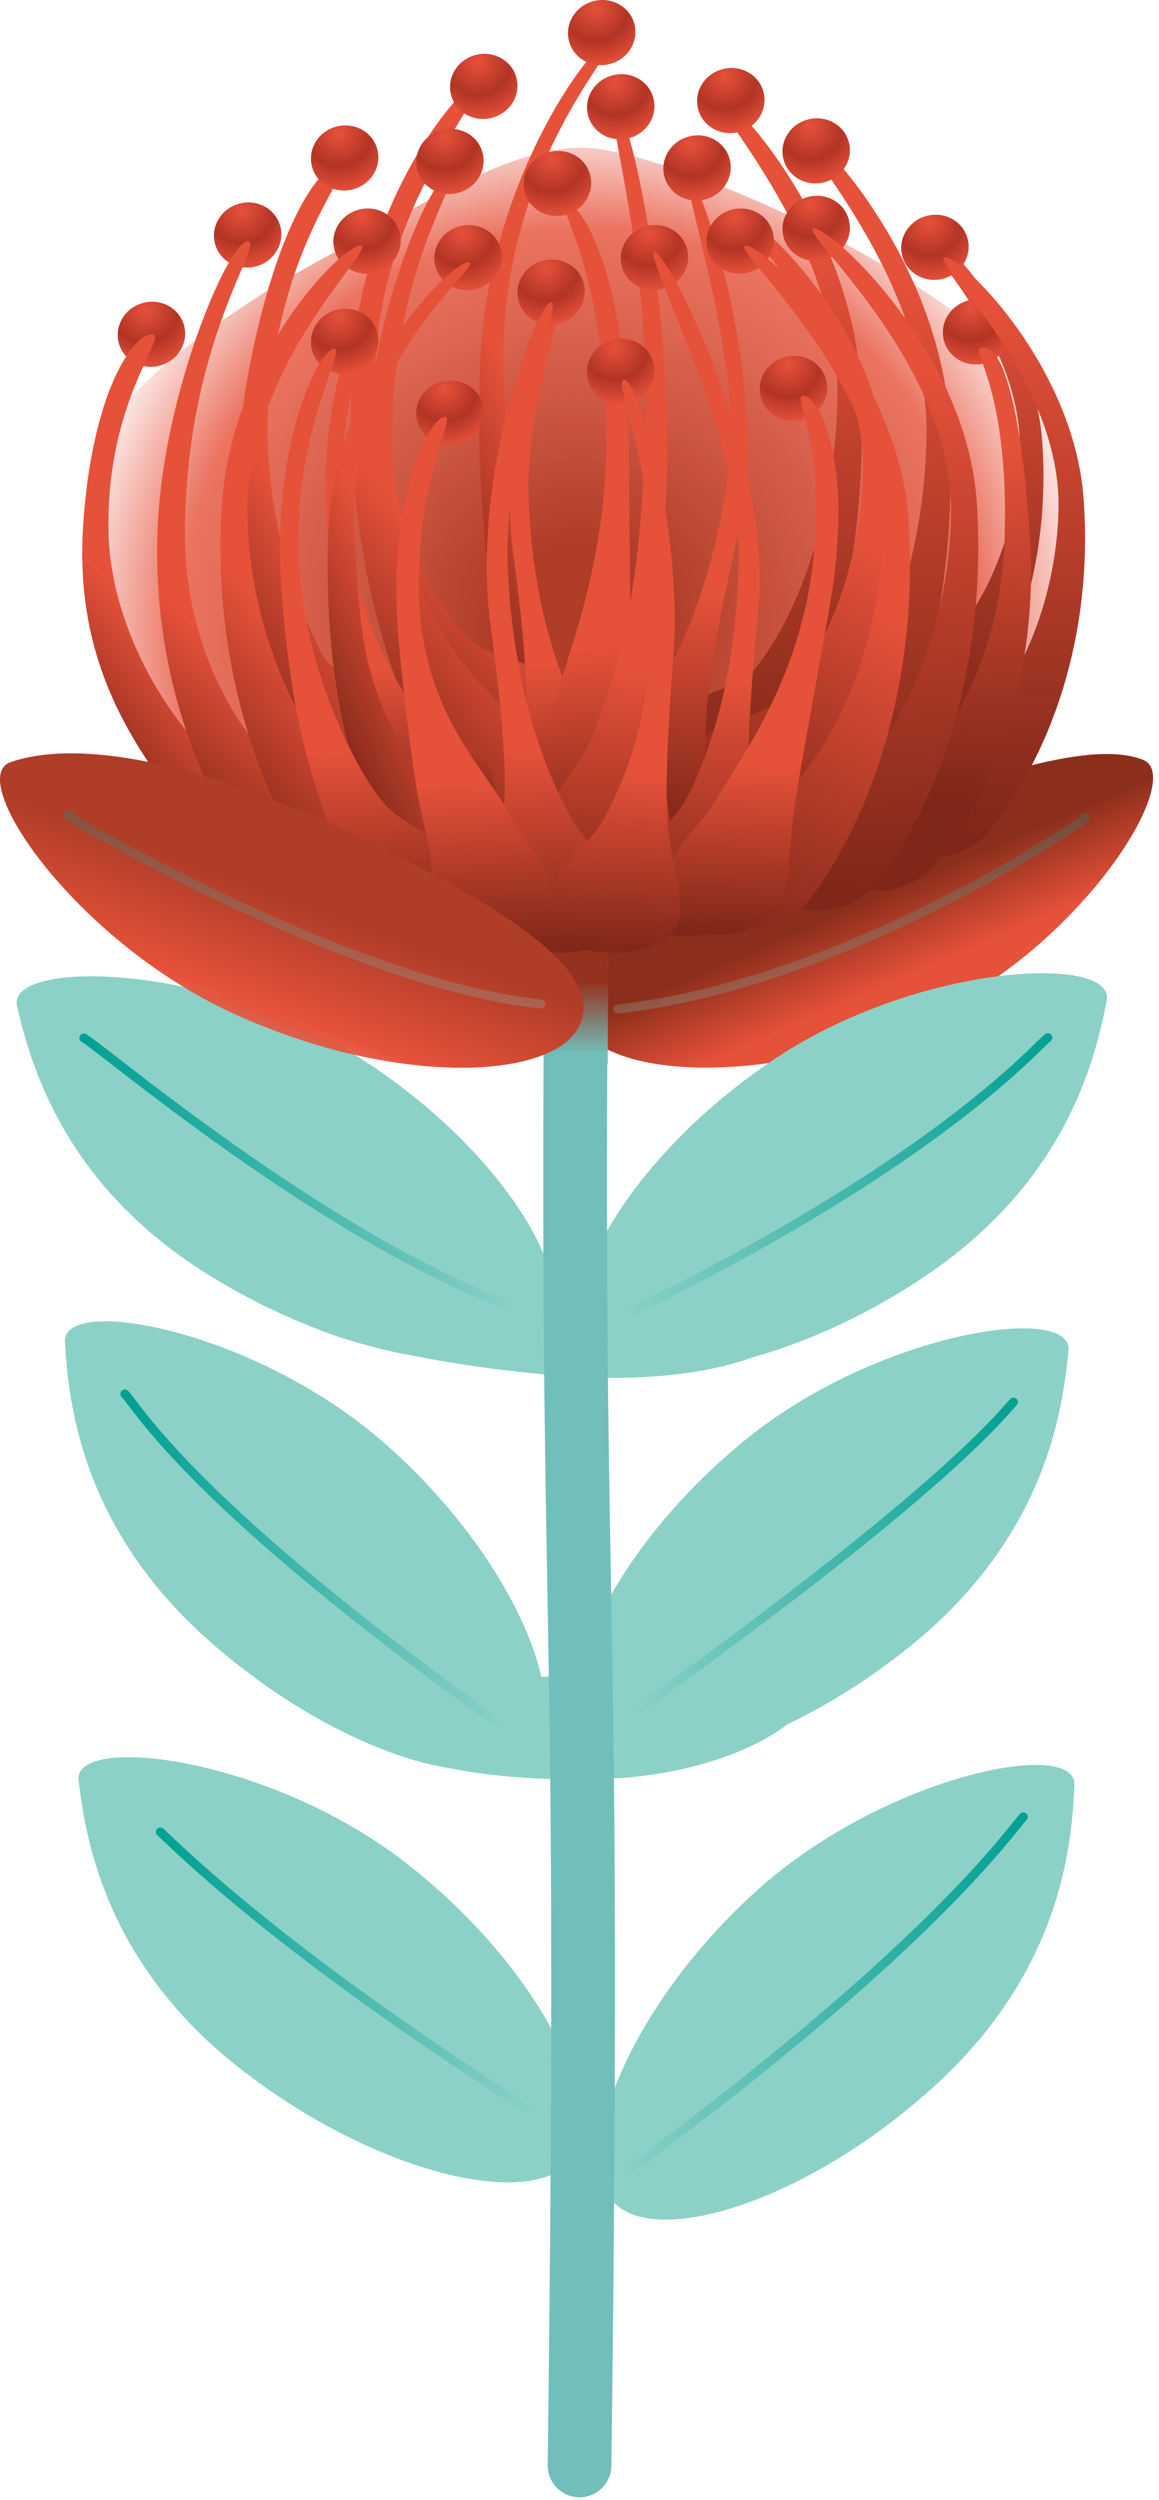 <svg width="129" height="278" viewBox="0 0 129 278" fill="none" xmlns="http://www.w3.org/2000/svg">
<path d="M102.352 113.516C84.774 121.009 66.968 119.903 64.234 113.505C61.499 107.096 70.039 102.552 87.617 95.059C105.195 87.565 120.819 81.85 127.254 84.518C132.147 86.524 119.93 106.022 102.352 113.516Z" fill="url(#paint0_linear_433_384)"/>
<path opacity="0.24" fill-rule="evenodd" clip-rule="evenodd" d="M105.642 100.511C95.706 105.593 82.172 111.197 68.837 112.709C68.563 112.74 68.317 112.544 68.285 112.27C68.254 111.997 68.451 111.75 68.725 111.719C81.886 110.227 95.294 104.684 105.188 99.624C110.13 97.096 114.185 94.694 116.881 92.989C118.229 92.136 119.234 91.459 119.839 91.03C120.021 90.9 120.162 90.797 120.263 90.72C120.308 90.627 120.382 90.547 120.481 90.496C120.516 90.478 120.56 90.455 120.605 90.438C120.624 90.431 120.67 90.415 120.728 90.406C120.756 90.402 120.816 90.395 120.891 90.408C120.966 90.421 121.114 90.465 121.219 90.616C121.324 90.768 121.314 90.924 121.299 91.001C121.283 91.077 121.254 91.132 121.24 91.156C121.211 91.208 121.178 91.245 121.165 91.259C121.132 91.295 121.096 91.328 121.067 91.353C120.947 91.456 120.723 91.624 120.416 91.842C119.793 92.284 118.772 92.971 117.414 93.83C114.696 95.55 110.614 97.967 105.642 100.511Z" fill="url(#paint1_linear_433_384)"/>
<path d="M42.772 160.472C57.149 173.062 63.865 189.578 59.276 194.816C54.686 200.054 37.857 195.25 23.48 182.66C9.114 170.069 7.627 156.177 7.226 149.226C6.933 143.945 28.395 147.881 42.772 160.472Z" fill="#8CD1C7"/>
<path d="M38.834 116.889C55.153 126.822 64.614 141.94 60.99 147.893C57.366 153.836 39.962 151.992 23.643 142.048C7.324 132.115 3.472 118.689 1.898 111.911C0.694 106.76 22.514 106.955 38.834 116.889Z" fill="#8CD1C7"/>
<path d="M82.995 160.093C68.162 172.13 60.828 188.386 65.211 193.786C69.606 199.187 86.597 195.012 101.43 182.975C116.263 170.937 118.27 157.121 118.921 150.181C119.42 144.921 97.828 148.055 82.995 160.093Z" fill="#8CD1C7"/>
<path d="M44.92 206.973C60.068 218.62 67.826 234.681 63.583 240.19C59.33 245.709 42.24 241.979 27.093 230.332C11.946 218.685 9.58 204.923 8.745 198.016C8.116 192.767 29.784 195.326 44.92 206.973Z" fill="#8CD1C7"/>
<path d="M84.221 210.26C70.04 223.056 63.562 239.681 68.238 244.843C72.915 250.005 89.657 244.951 103.839 232.144C118.021 219.347 119.301 205.434 119.583 198.483C119.811 193.212 98.403 197.463 84.221 210.26Z" fill="#8CD1C7"/>
<path d="M86.445 117.616C70.506 128.146 61.609 143.599 65.45 149.412C69.291 155.224 86.619 152.73 102.559 142.2C118.498 131.67 121.851 118.115 123.185 111.283C124.194 106.088 102.396 107.086 86.445 117.616Z" fill="#8CD1C7"/>
<path d="M90.775 186.564C90.297 181.673 79.404 184.699 65.743 186.043C52.082 187.388 40.808 186.531 41.297 191.422C41.774 196.313 55.077 198.178 66.904 197.853C80.63 197.463 91.263 191.455 90.775 186.564Z" fill="#8CD1C7"/>
<path d="M89.711 145.638C89.982 140.725 78.763 142.048 65.059 141.278C51.354 140.508 30.684 138.708 30.402 143.61C30.131 148.522 50.682 152.351 64.386 153.121C78.09 153.89 89.429 150.54 89.711 145.638Z" fill="#8CD1C7"/>
<path fill-rule="evenodd" clip-rule="evenodd" d="M64.165 100.516C66.123 100.532 67.698 102.131 67.682 104.088C67.383 141.154 67.694 158.681 68.005 176.198C68.038 178.029 68.07 179.86 68.102 181.713C68.439 201.338 68.697 223.409 68.051 274.222C68.026 276.179 66.418 277.745 64.46 277.721C62.502 277.696 60.934 276.089 60.959 274.132C61.605 223.386 61.347 201.385 61.011 181.835C60.979 179.983 60.947 178.153 60.914 176.323C60.603 158.781 60.29 141.187 60.59 104.031C60.606 102.074 62.206 100.5 64.165 100.516Z" fill="#71BFBA"/>
<path fill-rule="evenodd" clip-rule="evenodd" d="M8.886 115.211C9.01 114.965 9.31 114.867 9.556 114.991C9.709 115.069 9.941 115.228 10.216 115.428C10.503 115.637 10.871 115.915 11.311 116.252C11.781 116.612 12.339 117.044 12.975 117.537C13.53 117.966 14.143 118.442 14.81 118.955C17.679 121.167 21.556 124.112 26.043 127.279C35.024 133.618 46.416 140.824 57.02 144.813C57.278 144.91 57.408 145.198 57.311 145.455C57.214 145.712 56.927 145.843 56.669 145.746C45.942 141.71 34.466 134.444 25.468 128.093C20.965 124.914 17.075 121.959 14.201 119.744C13.529 119.227 12.915 118.751 12.361 118.322C11.728 117.831 11.174 117.402 10.705 117.043C10.266 116.706 9.906 116.435 9.63 116.234C9.342 116.025 9.175 115.915 9.105 115.88C8.86 115.756 8.762 115.456 8.886 115.211Z" fill="url(#paint2_linear_433_384)"/>
<path fill-rule="evenodd" clip-rule="evenodd" d="M113.151 155.575C113.347 155.768 113.349 156.083 113.156 156.279C113.033 156.405 112.869 156.589 112.647 156.838C111.664 157.942 109.536 160.331 104.659 164.651C98.678 169.949 88.546 178.169 71.22 190.592C70.996 190.752 70.685 190.701 70.524 190.478C70.364 190.254 70.415 189.943 70.639 189.783C87.947 177.372 98.051 169.174 103.998 163.906C108.812 159.641 110.891 157.31 111.894 156.184C112.131 155.919 112.307 155.721 112.446 155.58C112.639 155.384 112.955 155.382 113.151 155.575Z" fill="url(#paint3_linear_433_384)"/>
<path fill-rule="evenodd" clip-rule="evenodd" d="M114.241 201.691C114.44 201.881 114.447 202.196 114.257 202.395C114.121 202.538 113.893 202.821 113.525 203.277C113.481 203.332 113.435 203.39 113.386 203.45C112.946 203.996 112.353 204.728 111.573 205.644C110.012 207.476 107.704 210.044 104.364 213.355C97.686 219.976 86.887 229.567 69.694 242.197C69.472 242.36 69.16 242.312 68.997 242.091C68.834 241.869 68.882 241.557 69.104 241.394C86.263 228.789 97.024 219.229 103.662 212.647C106.981 209.357 109.27 206.81 110.814 204.998C111.586 204.092 112.172 203.368 112.61 202.825C112.661 202.762 112.711 202.7 112.759 202.641C113.11 202.204 113.368 201.883 113.536 201.707C113.726 201.508 114.042 201.501 114.241 201.691Z" fill="url(#paint4_linear_433_384)"/>
<path fill-rule="evenodd" clip-rule="evenodd" d="M13.549 154.663C13.745 154.47 14.061 154.472 14.254 154.668C14.451 154.868 14.711 155.211 15.048 155.655C15.06 155.671 15.072 155.686 15.083 155.702C15.449 156.183 15.93 156.816 16.575 157.613C17.866 159.206 19.82 161.459 22.816 164.441C28.807 170.406 38.965 179.29 56.309 191.635C56.534 191.795 56.586 192.106 56.426 192.33C56.267 192.554 55.956 192.606 55.731 192.447C38.354 180.078 28.151 171.16 22.112 165.147C19.092 162.14 17.114 159.86 15.801 158.24C15.144 157.43 14.656 156.787 14.289 156.304C13.912 155.807 13.69 155.516 13.543 155.367C13.35 155.171 13.353 154.856 13.549 154.663Z" fill="url(#paint5_linear_433_384)"/>
<path fill-rule="evenodd" clip-rule="evenodd" d="M17.476 203.399C17.659 203.194 17.974 203.176 18.18 203.359C18.313 203.477 18.529 203.682 18.831 203.968C21.892 206.87 33.833 218.189 59.259 234.227C59.492 234.374 59.562 234.681 59.415 234.914C59.268 235.147 58.96 235.216 58.727 235.069C33.223 218.982 21.229 207.614 18.166 204.71C17.864 204.425 17.649 204.221 17.517 204.103C17.311 203.92 17.293 203.605 17.476 203.399Z" fill="url(#paint6_linear_433_384)"/>
<path fill-rule="evenodd" clip-rule="evenodd" d="M117.012 115.095C117.182 115.311 117.145 115.624 116.929 115.794C116.767 115.921 116.475 116.204 115.993 116.672L115.917 116.746C115.403 117.245 114.713 117.912 113.821 118.73C112.036 120.368 109.444 122.608 105.816 125.337C98.561 130.795 87.167 138.204 69.802 146.659C69.554 146.78 69.256 146.677 69.135 146.43C69.015 146.182 69.118 145.884 69.365 145.764C86.678 137.334 98.016 129.957 105.217 124.541C108.817 121.833 111.384 119.614 113.147 117.996C114.029 117.188 114.711 116.529 115.223 116.031C115.264 115.992 115.304 115.953 115.343 115.915C115.781 115.489 116.107 115.172 116.312 115.011C116.529 114.841 116.842 114.878 117.012 115.095Z" fill="url(#paint7_linear_433_384)"/>
<path d="M67.641 118.331L60.534 118.049V104.721L67.695 104.58L67.641 118.331Z" fill="url(#paint8_linear_433_384)"/>
<path d="M119.951 52.842C122.74 83.607 95.559 104.765 64.646 104.57C33.733 104.374 8.245 86.654 9.688 52.202C9.927 46.595 21.928 36.325 35.686 28.886C47.6 22.434 56.628 16.426 64.885 16.426C74.531 16.426 118.313 34.775 119.951 52.842Z" fill="url(#paint9_radial_433_384)"/>
<path d="M75.258 84.908C77.808 88.27 75.996 93.443 72.61 95.427C69.225 97.412 65.178 95.752 63.018 92.087C56.258 80.614 52.721 62.33 53.405 40.988C54.067 20.405 65.883 4.67 67.771 4.67C69.746 4.67 54.913 18.507 56.107 42.463C56.747 55.183 56.627 63.62 64.266 76.796C66.773 81.123 70.961 79.247 75.258 84.908Z" fill="url(#paint10_linear_433_384)"/>
<path d="M45.712 77.696C47.59 80.982 45.159 84.81 41.73 85.71C38.312 86.61 34.797 84.398 33.321 80.949C28.72 70.17 24.413 58.024 27.798 40.673C31.01 24.211 35.969 18.062 37.715 18.464C39.549 18.887 32.16 25.458 30.088 42.441C28.807 52.938 31.672 64.856 35.936 72.881C37.987 76.731 42.555 72.154 45.712 77.696Z" fill="url(#paint11_linear_433_384)"/>
<path d="M62.28 76.298C64.57 78.467 62.693 81.807 59.438 83.086C56.193 84.366 52.428 83.292 50.518 80.928C44.529 73.522 40.037 60.335 41.024 46.53C41.968 33.429 48.088 19.57 49.867 19.57C51.723 19.57 43.574 29.515 43.65 49.002C43.683 57.222 46.894 65.692 52.178 71.06C54.728 73.63 58.428 72.632 62.28 76.298Z" fill="url(#paint12_linear_433_384)"/>
<path d="M59.134 82.414C61.521 85.429 62.117 88.14 58.721 89.919C55.325 91.697 51.408 90.211 49.401 86.915C43.151 76.612 38.17 59.934 39.201 40.739C40.178 22.531 51.354 9.182 53.22 9.182C55.162 9.182 41.545 23.583 41.805 42.062C41.968 53.481 45.625 65.725 51.148 73.186C53.795 76.753 55.097 77.317 59.134 82.414Z" fill="url(#paint13_linear_433_384)"/>
<path d="M94.886 77.339C92.597 79.508 94.474 82.848 97.729 84.128C100.974 85.407 104.739 84.334 106.648 81.97C112.638 74.563 116.989 62.883 116.002 49.078C115.058 35.978 104.044 25.123 102.265 25.123C100.409 25.123 113.755 36.737 113.506 50.033C113.354 58.253 110.262 66.722 104.977 72.09C102.438 74.66 98.749 73.674 94.886 77.339Z" fill="url(#paint14_linear_433_384)"/>
<path d="M84.036 85.331C81.693 88.259 83.613 92.77 86.944 94.505C90.275 96.229 94.127 94.787 96.091 91.588C102.233 81.589 106.692 65.822 105.683 47.191C104.717 29.514 91.35 14.842 89.527 14.842C87.617 14.842 103.383 30.523 103.122 48.471C102.96 59.564 99.791 71.005 94.377 78.249C91.784 81.73 87.997 80.386 84.036 85.331Z" fill="url(#paint15_linear_433_384)"/>
<path d="M74.129 80.907C71.786 83.835 73.706 88.346 77.037 90.081C80.368 91.816 84.22 90.363 86.184 87.164C92.326 77.165 96.785 61.398 95.776 42.767C94.811 25.09 81.443 10.418 79.62 10.418C77.71 10.418 93.476 26.099 93.216 44.047C93.053 55.14 89.884 66.581 84.47 73.825C81.877 77.296 78.079 75.962 74.129 80.907Z" fill="url(#paint16_linear_433_384)"/>
<path d="M76.972 83.26C74.628 85.722 76.549 89.518 79.88 90.971C83.211 92.424 87.063 91.209 89.027 88.52C95.168 80.105 99.628 66.842 98.619 51.172C97.653 36.293 84.285 23.963 82.462 23.963C80.553 23.963 96.318 37.161 96.058 52.256C95.895 61.593 92.727 71.212 87.312 77.307C84.719 80.224 80.921 79.107 76.972 83.26Z" fill="url(#paint17_linear_433_384)"/>
<path d="M65.308 86.406C64.907 89.518 66.404 91.644 70.375 92.153C74.531 92.696 77.743 91.264 78.112 88.423C79.175 80.257 77.114 81.634 82.257 58.861C85.816 43.093 78.047 19.94 76.723 19.767C75.453 19.604 82.723 39.85 81.117 52.191C79.425 65.172 75.312 73.392 72.589 77.535C70.082 81.309 65.916 81.721 65.308 86.406Z" fill="url(#paint18_linear_433_384)"/>
<path d="M69.562 89.343C69.681 92.282 68.021 94.082 64.126 94.082C60.046 94.082 57.822 90.85 57.713 88.172C57.409 80.461 60.111 83.476 57.138 61.69C55.087 46.605 61.836 29.568 63.138 29.568C64.386 29.568 58.375 43.959 58.841 55.628C59.319 67.903 62.585 76.037 64.863 80.212C66.947 84.018 69.388 84.918 69.562 89.343Z" fill="url(#paint19_linear_433_384)"/>
<path d="M58.668 89.431C59.004 93.335 61.033 95.417 65.145 94.734C69.464 94.018 71.308 89.366 70.994 85.798C70.104 75.561 70.267 79.552 69.985 50.25C69.789 29.971 64.462 22.412 63.084 22.64C61.76 22.857 65.894 27.053 67.24 42.539C68.661 58.839 63.952 70.605 62.194 76.537C60.588 81.948 58.158 83.564 58.668 89.431Z" fill="url(#paint20_linear_433_384)"/>
<path d="M60.1 95.243C60.284 99.938 62.4 102.812 66.957 102.812C71.731 102.812 75.041 100.068 74.878 95.774C74.401 83.433 72.198 90.417 74.108 55.693C75.236 35.099 69.963 11.643 68.444 11.643C66.979 11.643 72.339 27.161 71.851 47.017C71.373 66.57 68.769 74.02 66.447 80.646C64.288 86.827 59.828 88.172 60.1 95.243Z" fill="url(#paint21_linear_433_384)"/>
<path d="M54.978 87.554C54.978 90.482 53.253 92.271 49.336 92.271C45.234 92.271 44.139 88.855 43.129 86.383C40.08 78.911 37.476 72.795 36.402 58.274C35.284 43.211 40.276 34.199 41.589 34.199C42.847 34.199 38.062 41.519 38.062 53.145C38.062 65.377 44.106 76.742 46.819 79.529C49.802 82.587 54.978 83.151 54.978 87.554Z" fill="url(#paint22_linear_433_384)"/>
<path d="M76.495 27.748C76.972 29.689 75.725 31.663 73.706 32.161C71.688 32.66 69.67 31.5 69.193 29.559C68.715 27.617 69.963 25.644 71.981 25.145C73.999 24.646 76.018 25.806 76.495 27.748Z" fill="url(#paint23_radial_433_384)"/>
<path d="M86.032 25.904C86.51 27.845 85.262 29.819 83.243 30.318C81.225 30.816 79.207 29.656 78.73 27.715C78.252 25.774 79.5 23.8 81.518 23.301C83.526 22.802 85.555 23.963 86.032 25.904Z" fill="url(#paint24_radial_433_384)"/>
<path d="M94.496 24.494C94.973 26.435 93.726 28.408 91.707 28.907C89.689 29.406 87.671 28.246 87.194 26.305C86.716 24.363 87.964 22.39 89.982 21.891C91.99 21.381 94.019 22.552 94.496 24.494Z" fill="url(#paint25_radial_433_384)"/>
<path d="M107.712 26.597C108.189 28.538 106.941 30.512 104.923 31.011C102.905 31.51 100.887 30.349 100.409 28.408C99.932 26.467 101.18 24.493 103.198 23.995C105.205 23.496 107.234 24.656 107.712 26.597Z" fill="url(#paint26_radial_433_384)"/>
<path d="M55.749 27.748C56.226 29.689 54.978 31.663 52.96 32.161C50.942 32.66 48.924 31.5 48.447 29.559C47.969 27.617 49.217 25.644 51.235 25.145C53.253 24.646 55.272 25.806 55.749 27.748Z" fill="url(#paint27_radial_433_384)"/>
<path d="M65.698 19.505C66.175 21.447 64.928 23.42 62.91 23.919C60.891 24.418 58.873 23.258 58.396 21.317C57.918 19.375 59.166 17.402 61.184 16.903C63.203 16.404 65.221 17.564 65.698 19.505Z" fill="url(#paint28_radial_433_384)"/>
<path d="M44.507 25.904C44.985 27.845 43.737 29.819 41.719 30.317C39.701 30.816 37.682 29.656 37.205 27.715C36.728 25.774 37.975 23.8 39.994 23.301C42.012 22.802 44.03 23.963 44.507 25.904Z" fill="url(#paint29_radial_433_384)"/>
<path d="M31.216 25.232C31.693 27.173 30.445 29.147 28.427 29.645C26.409 30.144 24.391 28.984 23.913 27.043C23.436 25.102 24.684 23.128 26.702 22.629C28.709 22.119 30.738 23.291 31.216 25.232Z" fill="url(#paint30_radial_433_384)"/>
<path d="M53.73 17.044C54.208 18.986 52.96 20.959 50.942 21.458C48.924 21.957 46.905 20.797 46.428 18.855C45.95 16.914 47.198 14.941 49.217 14.442C51.235 13.943 53.253 15.103 53.73 17.044Z" fill="url(#paint31_radial_433_384)"/>
<path d="M81.236 17.771C81.714 19.712 80.466 21.686 78.448 22.184C76.429 22.683 74.411 21.523 73.934 19.582C73.456 17.641 74.704 15.667 76.722 15.168C78.73 14.658 80.759 15.83 81.236 17.771Z" fill="url(#paint32_radial_433_384)"/>
<path d="M94.496 15.873C94.973 17.814 93.725 19.788 91.707 20.286C89.689 20.785 87.671 19.625 87.193 17.684C86.716 15.742 87.964 13.769 89.982 13.27C91.989 12.771 94.018 13.931 94.496 15.873Z" fill="url(#paint33_radial_433_384)"/>
<path d="M57.496 8.704C57.973 10.645 56.726 12.619 54.707 13.118C52.689 13.617 50.671 12.456 50.194 10.515C49.716 8.574 50.964 6.6 52.982 6.101C54.989 5.602 57.019 6.774 57.496 8.704Z" fill="url(#paint34_radial_433_384)"/>
<path d="M72.74 10.97C73.218 12.911 71.97 14.885 69.951 15.384C67.933 15.883 65.915 14.722 65.438 12.781C64.96 10.84 66.208 8.866 68.226 8.367C70.245 7.858 72.263 9.029 72.74 10.97Z" fill="url(#paint35_radial_433_384)"/>
<path d="M84.991 10.277C85.469 12.218 84.221 14.192 82.203 14.691C80.184 15.19 78.166 14.029 77.689 12.088C77.211 10.147 78.459 8.173 80.477 7.674C82.485 7.175 84.514 8.336 84.991 10.277Z" fill="url(#paint36_radial_433_384)"/>
<path d="M70.625 2.718C71.102 4.659 69.854 6.633 67.836 7.132C65.818 7.631 63.8 6.471 63.322 4.529C62.845 2.588 64.093 0.615 66.111 0.116C68.118 -0.383 70.147 0.777 70.625 2.718Z" fill="url(#paint37_radial_433_384)"/>
<path d="M42.012 37.052C42.489 38.993 41.241 40.967 39.223 41.466C37.205 41.965 35.187 40.804 34.709 38.863C34.232 36.922 35.48 34.949 37.498 34.45C39.516 33.951 41.534 35.111 42.012 37.052Z" fill="url(#paint38_radial_433_384)"/>
<path d="M20.506 36.271C20.983 38.212 19.735 40.186 17.717 40.685C15.699 41.184 13.681 40.023 13.203 38.082C12.726 36.141 13.974 34.167 15.992 33.668C18.01 33.17 20.028 34.33 20.506 36.271Z" fill="url(#paint39_radial_433_384)"/>
<path d="M112.345 36.001C112.822 37.942 111.574 39.916 109.556 40.415C107.538 40.913 105.52 39.753 105.042 37.812C104.565 35.871 105.813 33.897 107.831 33.398C109.838 32.899 111.867 34.071 112.345 36.001Z" fill="url(#paint40_radial_433_384)"/>
<path d="M91.968 42.291C92.445 44.232 91.197 46.205 89.179 46.704C87.161 47.203 85.143 46.043 84.665 44.102C84.188 42.16 85.436 40.187 87.454 39.688C89.472 39.189 91.479 40.349 91.968 42.291Z" fill="url(#paint41_radial_433_384)"/>
<path d="M42.012 16.664C42.489 18.605 41.241 20.578 39.223 21.077C37.205 21.576 35.187 20.416 34.709 18.475C34.232 16.534 35.48 14.56 37.498 14.061C39.516 13.562 41.534 14.723 42.012 16.664Z" fill="url(#paint42_radial_433_384)"/>
<path d="M72.74 40.392C73.218 42.333 71.97 44.307 69.951 44.806C67.933 45.304 65.915 44.144 65.438 42.203C64.96 40.262 66.208 38.288 68.226 37.789C70.245 37.279 72.263 38.451 72.74 40.392Z" fill="url(#paint43_radial_433_384)"/>
<path d="M53.73 45.023C54.208 46.964 52.96 48.938 50.942 49.437C48.924 49.936 46.905 48.775 46.428 46.834C45.95 44.893 47.198 42.919 49.217 42.42C51.235 41.922 53.253 43.082 53.73 45.023Z" fill="url(#paint44_radial_433_384)"/>
<path d="M64.993 31.576C65.471 33.517 64.223 35.491 62.205 35.989C60.186 36.488 58.168 35.328 57.691 33.387C57.213 31.446 58.461 29.472 60.479 28.973C62.497 28.474 64.516 29.635 64.993 31.576Z" fill="url(#paint45_radial_433_384)"/>
<path d="M60.306 94.94C63.073 97.694 61.098 101.945 57.431 103.561C53.763 105.188 49.358 103.832 47.003 100.817C39.669 91.415 35.817 76.418 36.554 58.925C37.27 42.051 50.107 29.146 52.157 29.146C54.306 29.146 38.182 40.49 39.484 60.129C40.178 70.561 40.048 77.48 48.349 88.281C51.094 91.827 55.64 90.287 60.306 94.94Z" fill="url(#paint46_linear_433_384)"/>
<path d="M34.655 86.188C37.227 88.628 35.111 92.369 31.476 93.811C27.83 95.243 23.62 94.05 21.472 91.393C14.755 83.086 8.158 73.565 9.276 58.079C10.328 43.385 14.875 37.182 16.871 37.182C18.954 37.182 11.793 44.241 12.075 59.142C12.249 68.359 17.218 77.968 23.143 83.997C25.964 86.882 30.326 82.088 34.655 86.188Z" fill="url(#paint47_linear_433_384)"/>
<path d="M41.47 90.439C44.041 92.879 41.925 96.62 38.29 98.062C34.656 99.505 30.435 98.301 28.286 95.644C21.57 87.337 16.524 72.546 17.642 57.06C18.694 42.365 25.563 26.814 27.559 26.814C29.642 26.814 20.495 37.963 20.593 59.825C20.637 69.043 24.239 78.543 30.163 84.572C32.995 87.446 37.14 86.329 41.47 90.439Z" fill="url(#paint48_linear_433_384)"/>
<path d="M46.634 94.419C49.271 97.184 49.922 99.668 46.178 101.294C42.435 102.921 38.117 101.566 35.914 98.54C29.035 89.105 23.544 73.815 24.684 56.225C25.769 39.546 38.073 27.303 40.124 27.303C42.261 27.303 27.266 40.5 27.559 57.44C27.733 67.904 31.769 79.118 37.845 85.96C40.753 89.246 42.196 89.756 46.634 94.419Z" fill="url(#paint49_linear_433_384)"/>
<path d="M96.938 87.174C94.366 89.614 96.482 93.356 100.117 94.798C103.762 96.229 107.972 95.036 110.121 92.38C116.837 84.073 121.72 70.973 120.613 55.498C119.561 40.803 107.202 28.625 105.206 28.625C103.122 28.625 118.096 41.649 117.814 56.56C117.64 65.778 114.168 75.278 108.244 81.307C105.412 84.17 101.267 83.064 96.938 87.174Z" fill="url(#paint50_linear_433_384)"/>
<path d="M90.926 90.84C88.354 93.28 90.47 97.021 94.105 98.464C97.751 99.895 101.961 98.702 104.109 96.045C110.826 87.739 115.708 74.638 114.602 59.163C113.549 44.469 111.488 38.635 109.491 38.635C107.408 38.635 112.431 42.105 111.802 60.226C111.487 69.444 108.156 78.944 102.232 84.973C99.4 87.847 95.255 86.73 90.926 90.84Z" fill="url(#paint51_linear_433_384)"/>
<path d="M84.438 91.913C81.801 94.679 83.971 98.941 87.704 100.567C91.436 102.194 95.766 100.838 97.968 97.813C104.847 88.378 109.86 73.499 108.721 55.921C107.636 39.242 92.651 25.404 90.601 25.404C88.463 25.404 106.139 40.196 105.857 57.135C105.683 67.6 102.124 78.401 96.048 85.233C93.129 88.508 88.886 87.25 84.438 91.913Z" fill="url(#paint52_linear_433_384)"/>
<path d="M76.842 93.823C74.205 96.589 76.375 100.851 80.108 102.477C83.841 104.104 88.17 102.748 90.373 99.723C97.252 90.288 102.265 75.41 101.125 57.831C100.04 41.152 85.056 27.314 83.005 27.314C80.867 27.314 98.543 42.106 98.261 59.045C98.087 69.51 94.528 80.311 88.452 87.143C85.533 90.418 81.28 89.16 76.842 93.823Z" fill="url(#paint53_linear_433_384)"/>
<path d="M69.865 98.789C69.865 102.075 71.807 104.081 76.191 104.081C80.792 104.081 84.079 102.162 84.079 99.158C84.079 90.537 82.028 92.239 84.405 67.894C86.054 51.03 74.325 28.029 72.86 28.029C71.449 28.029 82.224 48.081 82.224 61.116C82.224 74.834 78.904 83.922 76.527 88.596C74.346 92.857 69.865 93.844 69.865 98.789Z" fill="url(#paint54_linear_433_384)"/>
<path d="M68.531 100.643C68.661 103.94 66.805 105.957 62.444 105.957C57.864 105.957 55.369 102.335 55.25 99.331C54.913 90.677 57.93 94.061 54.609 69.628C52.309 52.711 59.883 33.592 61.337 33.592C62.736 33.592 55.998 49.739 56.508 62.818C57.051 76.59 60.707 85.699 63.268 90.395C65.601 94.668 68.335 95.676 68.531 100.643Z" fill="url(#paint55_linear_433_384)"/>
<path d="M74.271 98.66C74.01 101.935 75.79 103.93 80.195 103.93C84.807 103.93 87.465 100.33 87.715 97.348C88.409 88.759 87.942 92.077 92.283 67.807C95.288 50.998 90.926 44.025 89.451 44.025C88.04 44.025 91.686 48.059 90.633 61.051C89.527 74.726 82.756 83.814 79.989 88.477C77.461 92.728 74.672 93.725 74.271 98.66Z" fill="url(#paint56_linear_433_384)"/>
<path d="M61.445 100.655C61.619 103.94 63.669 105.947 68.053 105.947C72.654 105.947 75.833 104.027 75.681 101.023C75.225 92.402 73.099 97.282 74.943 73.012C76.039 58.621 70.95 42.225 69.485 42.225C68.075 42.225 73.24 53.069 72.762 66.95C72.296 80.614 69.8 85.819 67.554 90.45C65.471 94.766 61.185 95.71 61.445 100.655Z" fill="url(#paint57_linear_433_384)"/>
<path d="M52.179 98.637C52.179 101.922 50.236 103.929 45.853 103.929C41.252 103.929 40.026 100.09 38.887 97.324C35.458 88.953 32.55 82.088 31.346 65.8C30.087 48.904 35.697 38.797 37.161 38.797C38.572 38.797 33.201 47.006 33.201 60.052C33.201 73.77 39.983 86.513 43.032 89.647C46.385 93.073 52.179 93.692 52.179 98.637Z" fill="url(#paint58_linear_433_384)"/>
<path d="M61.337 100.393C61.337 103.679 59.395 105.685 55.011 105.685C50.41 105.685 48.045 102.074 48.045 99.081C48.045 90.46 46.819 96.37 44.443 72.024C42.793 55.161 47.991 46.355 49.467 46.355C50.877 46.355 46.624 52.212 46.624 65.246C46.624 78.965 54.067 85.504 56.454 90.178C58.635 94.44 61.337 95.448 61.337 100.393Z" fill="url(#paint59_linear_433_384)"/>
<path d="M25.715 112.593C43.195 120.705 61.359 120.336 64.462 114.133C67.576 107.919 55.402 100.274 37.922 92.162C20.442 84.051 7.844 82.403 1.16 84.767C-3.907 86.567 8.235 104.482 25.715 112.593Z" fill="url(#paint60_linear_433_384)"/>
<path opacity="0.24" fill-rule="evenodd" clip-rule="evenodd" d="M23.883 98.9C34.752 104.145 49.047 109.993 60.249 111.166C60.523 111.194 60.722 111.439 60.693 111.713C60.665 111.986 60.419 112.185 60.146 112.156C48.757 110.965 34.326 105.046 23.45 99.797C18.003 97.168 13.429 94.698 10.549 93.054C9.112 92.234 8.088 91.614 7.587 91.281C7.463 91.199 7.359 91.127 7.288 91.07C7.259 91.047 7.204 91.002 7.159 90.948C7.145 90.932 7.125 90.905 7.105 90.871C7.088 90.841 7.052 90.774 7.04 90.68C7.026 90.572 7.044 90.416 7.161 90.283C7.264 90.166 7.389 90.131 7.448 90.12C7.553 90.1 7.641 90.12 7.662 90.124C7.663 90.124 7.663 90.124 7.664 90.124C7.699 90.132 7.73 90.142 7.753 90.15C7.799 90.165 7.849 90.186 7.9 90.208C8.002 90.254 8.139 90.32 8.309 90.407C8.441 90.474 8.53 90.592 8.565 90.724C9.112 91.066 9.952 91.566 11.044 92.189C13.905 93.822 18.458 96.281 23.883 98.9ZM7.896 90.279C7.896 90.279 7.896 90.28 7.898 90.281C7.896 90.28 7.896 90.279 7.896 90.279Z" fill="url(#paint61_linear_433_384)"/>
<defs>
<linearGradient id="paint0_linear_433_384" x1="93.069" y1="92.26" x2="102.711" y2="114.48" gradientUnits="userSpaceOnUse">
<stop offset="0.349" stop-color="#8B2E1B"/>
<stop offset="0.752" stop-color="#E6513A"/>
<stop offset="1" stop-color="#E6513A"/>
</linearGradient>
<linearGradient id="paint1_linear_433_384" x1="98.392" y1="85.385" x2="91.147" y2="117.744" gradientUnits="userSpaceOnUse">
<stop offset="0.015" stop-color="#00A094"/>
<stop offset="1" stop-color="#8CD1C7"/>
</linearGradient>
<linearGradient id="paint2_linear_433_384" x1="17.812" y1="136.81" x2="48.31" y2="123.901" gradientUnits="userSpaceOnUse">
<stop offset="0.015" stop-color="#00A094"/>
<stop offset="1" stop-color="#8CD1C7"/>
</linearGradient>
<linearGradient id="paint3_linear_433_384" x1="69.629" y1="174.181" x2="114.102" y2="171.963" gradientUnits="userSpaceOnUse">
<stop stop-color="#8CD1C7"/>
<stop offset="1" stop-color="#00A094"/>
</linearGradient>
<linearGradient id="paint4_linear_433_384" x1="69.287" y1="221.486" x2="114.003" y2="222.347" gradientUnits="userSpaceOnUse">
<stop stop-color="#8CD1C7"/>
<stop offset="1" stop-color="#00A094"/>
</linearGradient>
<linearGradient id="paint5_linear_433_384" x1="14.058" y1="174.244" x2="55.856" y2="172.807" gradientUnits="userSpaceOnUse">
<stop offset="0.015" stop-color="#00A094"/>
<stop offset="1" stop-color="#8CD1C7"/>
</linearGradient>
<linearGradient id="paint6_linear_433_384" x1="19.048" y1="221.084" x2="57.782" y2="217.275" gradientUnits="userSpaceOnUse">
<stop offset="0.015" stop-color="#00A094"/>
<stop offset="1" stop-color="#8CD1C7"/>
</linearGradient>
<linearGradient id="paint7_linear_433_384" x1="68.736" y1="131.38" x2="117.466" y2="130.227" gradientUnits="userSpaceOnUse">
<stop stop-color="#8CD1C7"/>
<stop offset="1" stop-color="#00A094"/>
</linearGradient>
<linearGradient id="paint8_linear_433_384" x1="64.119" y1="104.901" x2="64.119" y2="117.211" gradientUnits="userSpaceOnUse">
<stop offset="0.349" stop-color="#95321F"/>
<stop offset="1" stop-color="#71BFBA"/>
</linearGradient>
<radialGradient id="paint9_radial_433_384" cx="0" cy="0" r="1" gradientUnits="userSpaceOnUse" gradientTransform="translate(64.542 69.915) scale(65.428 65.392)">
<stop offset="0.144" stop-color="#AF3D28"/>
<stop offset="0.685" stop-color="#E6513A" stop-opacity="0.8"/>
<stop offset="0.902" stop-color="#E6513A" stop-opacity="0"/>
</radialGradient>
<linearGradient id="paint10_linear_433_384" x1="46.922" y1="59.634" x2="92.657" y2="38.797" gradientUnits="userSpaceOnUse">
<stop stop-color="#7F2718"/>
<stop offset="0.318" stop-color="#E6513A"/>
</linearGradient>
<linearGradient id="paint11_linear_433_384" x1="17.671" y1="64.764" x2="32.011" y2="56.495" gradientUnits="userSpaceOnUse">
<stop stop-color="#7F2718"/>
<stop offset="1" stop-color="#E6513A"/>
</linearGradient>
<linearGradient id="paint12_linear_433_384" x1="36.512" y1="71.846" x2="47.203" y2="59.986" gradientUnits="userSpaceOnUse">
<stop stop-color="#7F2718"/>
<stop offset="1" stop-color="#E6513A"/>
</linearGradient>
<linearGradient id="paint13_linear_433_384" x1="30.45" y1="71.551" x2="46.09" y2="58.017" gradientUnits="userSpaceOnUse">
<stop stop-color="#7F2718"/>
<stop offset="1" stop-color="#E6513A"/>
</linearGradient>
<linearGradient id="paint14_linear_433_384" x1="105.221" y1="82.584" x2="104.524" y2="29.354" gradientUnits="userSpaceOnUse">
<stop stop-color="#7F2718"/>
<stop offset="1" stop-color="#E6513A"/>
</linearGradient>
<linearGradient id="paint15_linear_433_384" x1="95.471" y1="93.24" x2="92.709" y2="30.938" gradientUnits="userSpaceOnUse">
<stop stop-color="#7F2718"/>
<stop offset="1" stop-color="#E6513A"/>
</linearGradient>
<linearGradient id="paint16_linear_433_384" x1="85.562" y1="88.809" x2="82.801" y2="26.507" gradientUnits="userSpaceOnUse">
<stop stop-color="#7F2718"/>
<stop offset="1" stop-color="#E6513A"/>
</linearGradient>
<linearGradient id="paint17_linear_433_384" x1="69.379" y1="88.021" x2="86.575" y2="55.007" gradientUnits="userSpaceOnUse">
<stop stop-color="#7F2718"/>
<stop offset="1" stop-color="#E6513A"/>
</linearGradient>
<linearGradient id="paint18_linear_433_384" x1="71.671" y1="91.626" x2="81.254" y2="9.166" gradientUnits="userSpaceOnUse">
<stop stop-color="#7F2718"/>
<stop offset="0.318" stop-color="#E6513A"/>
</linearGradient>
<linearGradient id="paint19_linear_433_384" x1="64.076" y1="93.972" x2="61.928" y2="30.464" gradientUnits="userSpaceOnUse">
<stop stop-color="#7F2718"/>
<stop offset="0.318" stop-color="#E6513A"/>
</linearGradient>
<linearGradient id="paint20_linear_433_384" x1="65.434" y1="94.582" x2="56.68" y2="24.416" gradientUnits="userSpaceOnUse">
<stop stop-color="#7F2718"/>
<stop offset="0.318" stop-color="#E6513A"/>
</linearGradient>
<linearGradient id="paint21_linear_433_384" x1="67.807" y1="102.691" x2="70.779" y2="12.95" gradientUnits="userSpaceOnUse">
<stop stop-color="#7F2718"/>
<stop offset="0.318" stop-color="#E6513A"/>
</linearGradient>
<linearGradient id="paint22_linear_433_384" x1="46.314" y1="92.277" x2="44.411" y2="34.894" gradientUnits="userSpaceOnUse">
<stop stop-color="#7F2718"/>
<stop offset="0.318" stop-color="#E6513A"/>
</linearGradient>
<radialGradient id="paint23_radial_433_384" cx="0" cy="0" r="1" gradientUnits="userSpaceOnUse" gradientTransform="translate(72.185 25.961) scale(6.498 6.494)">
<stop stop-color="#E6513A"/>
<stop offset="0.561" stop-color="#B23425"/>
<stop offset="1" stop-color="#E6513A"/>
</radialGradient>
<radialGradient id="paint24_radial_433_384" cx="0" cy="0" r="1" gradientUnits="userSpaceOnUse" gradientTransform="translate(81.715 24.116) scale(6.498 6.494)">
<stop stop-color="#E6513A"/>
<stop offset="0.561" stop-color="#B23425"/>
<stop offset="1" stop-color="#E6513A"/>
</radialGradient>
<radialGradient id="paint25_radial_433_384" cx="0" cy="0" r="1" gradientUnits="userSpaceOnUse" gradientTransform="translate(90.176 22.704) scale(6.498 6.494)">
<stop stop-color="#E6513A"/>
<stop offset="0.561" stop-color="#B23425"/>
<stop offset="1" stop-color="#E6513A"/>
</radialGradient>
<radialGradient id="paint26_radial_433_384" cx="0" cy="0" r="1" gradientUnits="userSpaceOnUse" gradientTransform="translate(103.393 24.81) scale(6.498 6.494)">
<stop stop-color="#E6513A"/>
<stop offset="0.561" stop-color="#B23425"/>
<stop offset="1" stop-color="#E6513A"/>
</radialGradient>
<radialGradient id="paint27_radial_433_384" cx="0" cy="0" r="1" gradientUnits="userSpaceOnUse" gradientTransform="translate(51.435 25.961) scale(6.498 6.494)">
<stop stop-color="#E6513A"/>
<stop offset="0.561" stop-color="#B23425"/>
<stop offset="1" stop-color="#E6513A"/>
</radialGradient>
<radialGradient id="paint28_radial_433_384" cx="0" cy="0" r="1" gradientUnits="userSpaceOnUse" gradientTransform="translate(61.383 17.715) scale(6.498 6.494)">
<stop stop-color="#E6513A"/>
<stop offset="0.561" stop-color="#B23425"/>
<stop offset="1" stop-color="#E6513A"/>
</radialGradient>
<radialGradient id="paint29_radial_433_384" cx="0" cy="0" r="1" gradientUnits="userSpaceOnUse" gradientTransform="translate(40.197 24.116) scale(6.498 6.494)">
<stop stop-color="#E6513A"/>
<stop offset="0.561" stop-color="#B23425"/>
<stop offset="1" stop-color="#E6513A"/>
</radialGradient>
<radialGradient id="paint30_radial_433_384" cx="0" cy="0" r="1" gradientUnits="userSpaceOnUse" gradientTransform="translate(26.899 23.44) scale(6.498 6.494)">
<stop stop-color="#E6513A"/>
<stop offset="0.561" stop-color="#B23425"/>
<stop offset="1" stop-color="#E6513A"/>
</radialGradient>
<radialGradient id="paint31_radial_433_384" cx="0" cy="0" r="1" gradientUnits="userSpaceOnUse" gradientTransform="translate(49.421 15.259) scale(6.498 6.494)">
<stop stop-color="#E6513A"/>
<stop offset="0.561" stop-color="#B23425"/>
<stop offset="1" stop-color="#E6513A"/>
</radialGradient>
<radialGradient id="paint32_radial_433_384" cx="0" cy="0" r="1" gradientUnits="userSpaceOnUse" gradientTransform="translate(76.916 15.98) scale(6.498 6.494)">
<stop stop-color="#E6513A"/>
<stop offset="0.561" stop-color="#B23425"/>
<stop offset="1" stop-color="#E6513A"/>
</radialGradient>
<radialGradient id="paint33_radial_433_384" cx="0" cy="0" r="1" gradientUnits="userSpaceOnUse" gradientTransform="translate(90.176 14.088) scale(6.498 6.494)">
<stop stop-color="#E6513A"/>
<stop offset="0.561" stop-color="#B23425"/>
<stop offset="1" stop-color="#E6513A"/>
</radialGradient>
<radialGradient id="paint34_radial_433_384" cx="0" cy="0" r="1" gradientUnits="userSpaceOnUse" gradientTransform="translate(53.177 6.922) scale(6.498 6.494)">
<stop stop-color="#E6513A"/>
<stop offset="0.561" stop-color="#B23425"/>
<stop offset="1" stop-color="#E6513A"/>
</radialGradient>
<radialGradient id="paint35_radial_433_384" cx="0" cy="0" r="1" gradientUnits="userSpaceOnUse" gradientTransform="translate(68.429 9.179) scale(6.498 6.494)">
<stop stop-color="#E6513A"/>
<stop offset="0.561" stop-color="#B23425"/>
<stop offset="1" stop-color="#E6513A"/>
</radialGradient>
<radialGradient id="paint36_radial_433_384" cx="0" cy="0" r="1" gradientUnits="userSpaceOnUse" gradientTransform="translate(80.672 8.493) scale(6.498 6.494)">
<stop stop-color="#E6513A"/>
<stop offset="0.561" stop-color="#B23425"/>
<stop offset="1" stop-color="#E6513A"/>
</radialGradient>
<radialGradient id="paint37_radial_433_384" cx="0" cy="0" r="1" gradientUnits="userSpaceOnUse" gradientTransform="translate(66.309 0.934) scale(6.498 6.494)">
<stop stop-color="#E6513A"/>
<stop offset="0.561" stop-color="#B23425"/>
<stop offset="1" stop-color="#E6513A"/>
</radialGradient>
<radialGradient id="paint38_radial_433_384" cx="0" cy="0" r="1" gradientUnits="userSpaceOnUse" gradientTransform="translate(37.701 35.265) scale(6.498 6.494)">
<stop stop-color="#E6513A"/>
<stop offset="0.561" stop-color="#B23425"/>
<stop offset="1" stop-color="#E6513A"/>
</radialGradient>
<radialGradient id="paint39_radial_433_384" cx="0" cy="0" r="1" gradientUnits="userSpaceOnUse" gradientTransform="translate(16.193 34.479) scale(6.498 6.494)">
<stop stop-color="#E6513A"/>
<stop offset="0.561" stop-color="#B23425"/>
<stop offset="1" stop-color="#E6513A"/>
</radialGradient>
<radialGradient id="paint40_radial_433_384" cx="0" cy="0" r="1" gradientUnits="userSpaceOnUse" gradientTransform="translate(108.027 34.219) scale(6.498 6.494)">
<stop stop-color="#E6513A"/>
<stop offset="0.561" stop-color="#B23425"/>
<stop offset="1" stop-color="#E6513A"/>
</radialGradient>
<radialGradient id="paint41_radial_433_384" cx="0" cy="0" r="1" gradientUnits="userSpaceOnUse" gradientTransform="translate(87.648 40.498) scale(6.498 6.494)">
<stop stop-color="#E6513A"/>
<stop offset="0.561" stop-color="#B23425"/>
<stop offset="1" stop-color="#E6513A"/>
</radialGradient>
<radialGradient id="paint42_radial_433_384" cx="0" cy="0" r="1" gradientUnits="userSpaceOnUse" gradientTransform="translate(37.701 14.873) scale(6.498 6.494)">
<stop stop-color="#E6513A"/>
<stop offset="0.561" stop-color="#B23425"/>
<stop offset="1" stop-color="#E6513A"/>
</radialGradient>
<radialGradient id="paint43_radial_433_384" cx="0" cy="0" r="1" gradientUnits="userSpaceOnUse" gradientTransform="translate(68.429 38.601) scale(6.498 6.494)">
<stop stop-color="#E6513A"/>
<stop offset="0.561" stop-color="#B23425"/>
<stop offset="1" stop-color="#E6513A"/>
</radialGradient>
<radialGradient id="paint44_radial_433_384" cx="0" cy="0" r="1" gradientUnits="userSpaceOnUse" gradientTransform="translate(49.421 43.235) scale(6.498 6.494)">
<stop stop-color="#E6513A"/>
<stop offset="0.561" stop-color="#B23425"/>
<stop offset="1" stop-color="#E6513A"/>
</radialGradient>
<radialGradient id="paint45_radial_433_384" cx="0" cy="0" r="1" gradientUnits="userSpaceOnUse" gradientTransform="translate(60.677 29.792) scale(6.498 6.494)">
<stop stop-color="#E6513A"/>
<stop offset="0.561" stop-color="#B23425"/>
<stop offset="1" stop-color="#E6513A"/>
</radialGradient>
<linearGradient id="paint46_linear_433_384" x1="33.271" y1="75.181" x2="73.051" y2="57.057" gradientUnits="userSpaceOnUse">
<stop stop-color="#7F2718"/>
<stop offset="0.318" stop-color="#E6513A"/>
</linearGradient>
<linearGradient id="paint47_linear_433_384" x1="6.125" y1="80.662" x2="17.467" y2="71.14" gradientUnits="userSpaceOnUse">
<stop stop-color="#7F2718"/>
<stop offset="1" stop-color="#E6513A"/>
</linearGradient>
<linearGradient id="paint48_linear_433_384" x1="12.566" y1="85.444" x2="24.558" y2="72.141" gradientUnits="userSpaceOnUse">
<stop stop-color="#7F2718"/>
<stop offset="1" stop-color="#E6513A"/>
</linearGradient>
<linearGradient id="paint49_linear_433_384" x1="19.094" y1="85.03" x2="33.565" y2="72.508" gradientUnits="userSpaceOnUse">
<stop stop-color="#7F2718"/>
<stop offset="1" stop-color="#E6513A"/>
</linearGradient>
<linearGradient id="paint50_linear_433_384" x1="108.533" y1="93.059" x2="107.752" y2="33.357" gradientUnits="userSpaceOnUse">
<stop stop-color="#7F2718"/>
<stop offset="1" stop-color="#E6513A"/>
</linearGradient>
<linearGradient id="paint51_linear_433_384" x1="101.826" y1="88.869" x2="103.65" y2="48.98" gradientUnits="userSpaceOnUse">
<stop stop-color="#7F2718"/>
<stop offset="1" stop-color="#E6513A"/>
</linearGradient>
<linearGradient id="paint52_linear_433_384" x1="97.072" y1="99.339" x2="94.467" y2="40.549" gradientUnits="userSpaceOnUse">
<stop stop-color="#7F2718"/>
<stop offset="1" stop-color="#E6513A"/>
</linearGradient>
<linearGradient id="paint53_linear_433_384" x1="68.333" y1="99.16" x2="87.62" y2="62.13" gradientUnits="userSpaceOnUse">
<stop stop-color="#7F2718"/>
<stop offset="1" stop-color="#E6513A"/>
</linearGradient>
<linearGradient id="paint54_linear_433_384" x1="77.502" y1="103.347" x2="76.33" y2="16.4" gradientUnits="userSpaceOnUse">
<stop stop-color="#7F2718"/>
<stop offset="0.318" stop-color="#E6513A"/>
</linearGradient>
<linearGradient id="paint55_linear_433_384" x1="62.376" y1="105.834" x2="59.967" y2="34.603" gradientUnits="userSpaceOnUse">
<stop stop-color="#7F2718"/>
<stop offset="0.318" stop-color="#E6513A"/>
</linearGradient>
<linearGradient id="paint56_linear_433_384" x1="80.997" y1="103.852" x2="82.962" y2="44.613" gradientUnits="userSpaceOnUse">
<stop stop-color="#7F2718"/>
<stop offset="0.318" stop-color="#E6513A"/>
</linearGradient>
<linearGradient id="paint57_linear_433_384" x1="68.698" y1="105.859" x2="70.776" y2="43.132" gradientUnits="userSpaceOnUse">
<stop stop-color="#7F2718"/>
<stop offset="0.318" stop-color="#E6513A"/>
</linearGradient>
<linearGradient id="paint58_linear_433_384" x1="42.463" y1="103.932" x2="40.328" y2="39.57" gradientUnits="userSpaceOnUse">
<stop stop-color="#7F2718"/>
<stop offset="0.318" stop-color="#E6513A"/>
</linearGradient>
<linearGradient id="paint59_linear_433_384" x1="53.475" y1="105.635" x2="51.532" y2="47.078" gradientUnits="userSpaceOnUse">
<stop stop-color="#7F2718"/>
<stop offset="0.318" stop-color="#E6513A"/>
</linearGradient>
<linearGradient id="paint60_linear_433_384" x1="35.983" y1="90.047" x2="25.453" y2="118.665" gradientUnits="userSpaceOnUse">
<stop offset="0.349" stop-color="#AF3D28"/>
<stop offset="0.752" stop-color="#E6513A"/>
<stop offset="1" stop-color="#E6513A" stop-opacity="0.5"/>
</linearGradient>
<linearGradient id="paint61_linear_433_384" x1="30.065" y1="84.838" x2="37.666" y2="117.423" gradientUnits="userSpaceOnUse">
<stop offset="0.015" stop-color="#00A094"/>
<stop offset="1" stop-color="#8CD1C7"/>
</linearGradient>
</defs>
</svg>
